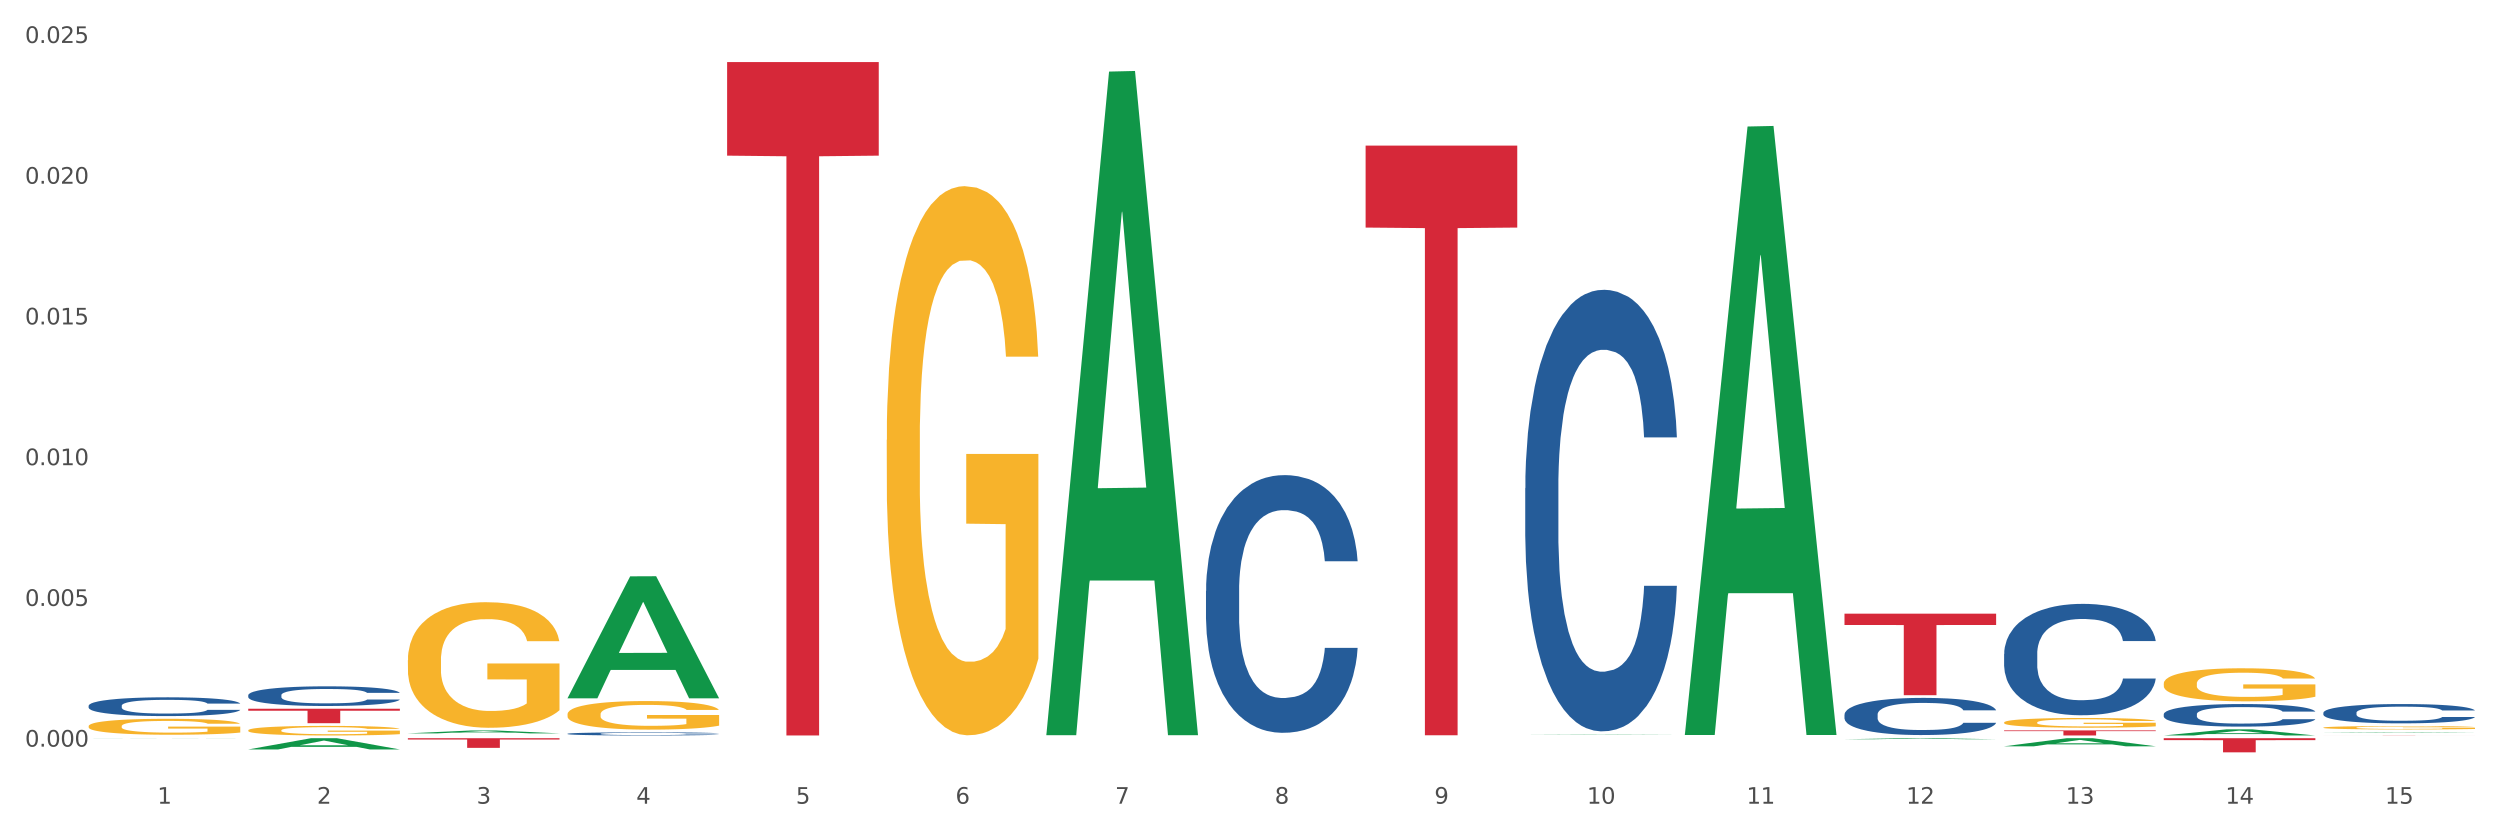 <?xml version="1.0" encoding="utf-8" standalone="no"?>
<!DOCTYPE svg PUBLIC "-//W3C//DTD SVG 1.1//EN"
  "http://www.w3.org/Graphics/SVG/1.1/DTD/svg11.dtd">
<svg xmlns:xlink="http://www.w3.org/1999/xlink" width="1080pt" height="360pt" viewBox="0 0 1080 360" xmlns="http://www.w3.org/2000/svg" version="1.1">
 <rect x="0" y="0" width="1080" height="360" fill="#333333" stroke="none"/>
 <defs>
  <style type="text/css">*{stroke-linejoin: round; stroke-linecap: butt}</style>
 </defs>
 <g id="figure_1">
  <g id="patch_1">
   <path d="M 0 360 
L 1080 360 
L 1080 0 
L 0 0 
z
" style="fill: #ffffff; stroke: #ffffff; stroke-linejoin: miter"/>
  </g>
  <g id="axes_1">
   <g id="matplotlib.axis_1">
    <g id="xtick_1">
     <g id="text_1">
      <!-- 1 -->
      <g style="fill: #4d4d4d" transform="translate(67.984 347.204) scale(0.096 -0.096)">
       <defs>
        <path id="DejaVuSans-31" d="M 794 531 
L 1825 531 
L 1825 4091 
L 703 3866 
L 703 4441 
L 1819 4666 
L 2450 4666 
L 2450 531 
L 3481 531 
L 3481 0 
L 794 0 
L 794 531 
z
" transform="scale(0.016)"/>
       </defs>
       <use xlink:href="#DejaVuSans-31"/>
      </g>
     </g>
    </g>
    <g id="xtick_2">
     <g id="text_2">
      <!-- 2 -->
      <g style="fill: #4d4d4d" transform="translate(136.942 347.204) scale(0.096 -0.096)">
       <defs>
        <path id="DejaVuSans-32" d="M 1228 531 
L 3431 531 
L 3431 0 
L 469 0 
L 469 531 
Q 828 903 1448 1529 
Q 2069 2156 2228 2338 
Q 2531 2678 2651 2914 
Q 2772 3150 2772 3378 
Q 2772 3750 2511 3984 
Q 2250 4219 1831 4219 
Q 1534 4219 1204 4116 
Q 875 4013 500 3803 
L 500 4441 
Q 881 4594 1212 4672 
Q 1544 4750 1819 4750 
Q 2544 4750 2975 4387 
Q 3406 4025 3406 3419 
Q 3406 3131 3298 2873 
Q 3191 2616 2906 2266 
Q 2828 2175 2409 1742 
Q 1991 1309 1228 531 
z
" transform="scale(0.016)"/>
       </defs>
       <use xlink:href="#DejaVuSans-32"/>
      </g>
     </g>
    </g>
    <g id="xtick_3">
     <g id="text_3">
      <!-- 3 -->
      <g style="fill: #4d4d4d" transform="translate(205.899 347.204) scale(0.096 -0.096)">
       <defs>
        <path id="DejaVuSans-33" d="M 2597 2516 
Q 3050 2419 3304 2112 
Q 3559 1806 3559 1356 
Q 3559 666 3084 287 
Q 2609 -91 1734 -91 
Q 1441 -91 1130 -33 
Q 819 25 488 141 
L 488 750 
Q 750 597 1062 519 
Q 1375 441 1716 441 
Q 2309 441 2620 675 
Q 2931 909 2931 1356 
Q 2931 1769 2642 2001 
Q 2353 2234 1838 2234 
L 1294 2234 
L 1294 2753 
L 1863 2753 
Q 2328 2753 2575 2939 
Q 2822 3125 2822 3475 
Q 2822 3834 2567 4026 
Q 2313 4219 1838 4219 
Q 1578 4219 1281 4162 
Q 984 4106 628 3988 
L 628 4550 
Q 988 4650 1302 4700 
Q 1616 4750 1894 4750 
Q 2613 4750 3031 4423 
Q 3450 4097 3450 3541 
Q 3450 3153 3228 2886 
Q 3006 2619 2597 2516 
z
" transform="scale(0.016)"/>
       </defs>
       <use xlink:href="#DejaVuSans-33"/>
      </g>
     </g>
    </g>
    <g id="xtick_4">
     <g id="text_4">
      <!-- 4 -->
      <g style="fill: #4d4d4d" transform="translate(274.857 347.204) scale(0.096 -0.096)">
       <defs>
        <path id="DejaVuSans-34" d="M 2419 4116 
L 825 1625 
L 2419 1625 
L 2419 4116 
z
M 2253 4666 
L 3047 4666 
L 3047 1625 
L 3713 1625 
L 3713 1100 
L 3047 1100 
L 3047 0 
L 2419 0 
L 2419 1100 
L 313 1100 
L 313 1709 
L 2253 4666 
z
" transform="scale(0.016)"/>
       </defs>
       <use xlink:href="#DejaVuSans-34"/>
      </g>
     </g>
    </g>
    <g id="xtick_5">
     <g id="text_5">
      <!-- 5 -->
      <g style="fill: #4d4d4d" transform="translate(343.815 347.204) scale(0.096 -0.096)">
       <defs>
        <path id="DejaVuSans-35" d="M 691 4666 
L 3169 4666 
L 3169 4134 
L 1269 4134 
L 1269 2991 
Q 1406 3038 1543 3061 
Q 1681 3084 1819 3084 
Q 2600 3084 3056 2656 
Q 3513 2228 3513 1497 
Q 3513 744 3044 326 
Q 2575 -91 1722 -91 
Q 1428 -91 1123 -41 
Q 819 9 494 109 
L 494 744 
Q 775 591 1075 516 
Q 1375 441 1709 441 
Q 2250 441 2565 725 
Q 2881 1009 2881 1497 
Q 2881 1984 2565 2268 
Q 2250 2553 1709 2553 
Q 1456 2553 1204 2497 
Q 953 2441 691 2322 
L 691 4666 
z
" transform="scale(0.016)"/>
       </defs>
       <use xlink:href="#DejaVuSans-35"/>
      </g>
     </g>
    </g>
    <g id="xtick_6">
     <g id="text_6">
      <!-- 6 -->
      <g style="fill: #4d4d4d" transform="translate(412.772 347.204) scale(0.096 -0.096)">
       <defs>
        <path id="DejaVuSans-36" d="M 2113 2584 
Q 1688 2584 1439 2293 
Q 1191 2003 1191 1497 
Q 1191 994 1439 701 
Q 1688 409 2113 409 
Q 2538 409 2786 701 
Q 3034 994 3034 1497 
Q 3034 2003 2786 2293 
Q 2538 2584 2113 2584 
z
M 3366 4563 
L 3366 3988 
Q 3128 4100 2886 4159 
Q 2644 4219 2406 4219 
Q 1781 4219 1451 3797 
Q 1122 3375 1075 2522 
Q 1259 2794 1537 2939 
Q 1816 3084 2150 3084 
Q 2853 3084 3261 2657 
Q 3669 2231 3669 1497 
Q 3669 778 3244 343 
Q 2819 -91 2113 -91 
Q 1303 -91 875 529 
Q 447 1150 447 2328 
Q 447 3434 972 4092 
Q 1497 4750 2381 4750 
Q 2619 4750 2861 4703 
Q 3103 4656 3366 4563 
z
" transform="scale(0.016)"/>
       </defs>
       <use xlink:href="#DejaVuSans-36"/>
      </g>
     </g>
    </g>
    <g id="xtick_7">
     <g id="text_7">
      <!-- 7 -->
      <g style="fill: #4d4d4d" transform="translate(481.73 347.204) scale(0.096 -0.096)">
       <defs>
        <path id="DejaVuSans-37" d="M 525 4666 
L 3525 4666 
L 3525 4397 
L 1831 0 
L 1172 0 
L 2766 4134 
L 525 4134 
L 525 4666 
z
" transform="scale(0.016)"/>
       </defs>
       <use xlink:href="#DejaVuSans-37"/>
      </g>
     </g>
    </g>
    <g id="xtick_8">
     <g id="text_8">
      <!-- 8 -->
      <g style="fill: #4d4d4d" transform="translate(550.688 347.204) scale(0.096 -0.096)">
       <defs>
        <path id="DejaVuSans-38" d="M 2034 2216 
Q 1584 2216 1326 1975 
Q 1069 1734 1069 1313 
Q 1069 891 1326 650 
Q 1584 409 2034 409 
Q 2484 409 2743 651 
Q 3003 894 3003 1313 
Q 3003 1734 2745 1975 
Q 2488 2216 2034 2216 
z
M 1403 2484 
Q 997 2584 770 2862 
Q 544 3141 544 3541 
Q 544 4100 942 4425 
Q 1341 4750 2034 4750 
Q 2731 4750 3128 4425 
Q 3525 4100 3525 3541 
Q 3525 3141 3298 2862 
Q 3072 2584 2669 2484 
Q 3125 2378 3379 2068 
Q 3634 1759 3634 1313 
Q 3634 634 3220 271 
Q 2806 -91 2034 -91 
Q 1263 -91 848 271 
Q 434 634 434 1313 
Q 434 1759 690 2068 
Q 947 2378 1403 2484 
z
M 1172 3481 
Q 1172 3119 1398 2916 
Q 1625 2713 2034 2713 
Q 2441 2713 2670 2916 
Q 2900 3119 2900 3481 
Q 2900 3844 2670 4047 
Q 2441 4250 2034 4250 
Q 1625 4250 1398 4047 
Q 1172 3844 1172 3481 
z
" transform="scale(0.016)"/>
       </defs>
       <use xlink:href="#DejaVuSans-38"/>
      </g>
     </g>
    </g>
    <g id="xtick_9">
     <g id="text_9">
      <!-- 9 -->
      <g style="fill: #4d4d4d" transform="translate(619.645 347.204) scale(0.096 -0.096)">
       <defs>
        <path id="DejaVuSans-39" d="M 703 97 
L 703 672 
Q 941 559 1184 500 
Q 1428 441 1663 441 
Q 2288 441 2617 861 
Q 2947 1281 2994 2138 
Q 2813 1869 2534 1725 
Q 2256 1581 1919 1581 
Q 1219 1581 811 2004 
Q 403 2428 403 3163 
Q 403 3881 828 4315 
Q 1253 4750 1959 4750 
Q 2769 4750 3195 4129 
Q 3622 3509 3622 2328 
Q 3622 1225 3098 567 
Q 2575 -91 1691 -91 
Q 1453 -91 1209 -44 
Q 966 3 703 97 
z
M 1959 2075 
Q 2384 2075 2632 2365 
Q 2881 2656 2881 3163 
Q 2881 3666 2632 3958 
Q 2384 4250 1959 4250 
Q 1534 4250 1286 3958 
Q 1038 3666 1038 3163 
Q 1038 2656 1286 2365 
Q 1534 2075 1959 2075 
z
" transform="scale(0.016)"/>
       </defs>
       <use xlink:href="#DejaVuSans-39"/>
      </g>
     </g>
    </g>
    <g id="xtick_10">
     <g id="text_10">
      <!-- 10 -->
      <g style="fill: #4d4d4d" transform="translate(685.549 347.204) scale(0.096 -0.096)">
       <defs>
        <path id="DejaVuSans-30" d="M 2034 4250 
Q 1547 4250 1301 3770 
Q 1056 3291 1056 2328 
Q 1056 1369 1301 889 
Q 1547 409 2034 409 
Q 2525 409 2770 889 
Q 3016 1369 3016 2328 
Q 3016 3291 2770 3770 
Q 2525 4250 2034 4250 
z
M 2034 4750 
Q 2819 4750 3233 4129 
Q 3647 3509 3647 2328 
Q 3647 1150 3233 529 
Q 2819 -91 2034 -91 
Q 1250 -91 836 529 
Q 422 1150 422 2328 
Q 422 3509 836 4129 
Q 1250 4750 2034 4750 
z
" transform="scale(0.016)"/>
       </defs>
       <use xlink:href="#DejaVuSans-31"/>
       <use xlink:href="#DejaVuSans-30" transform="translate(63.623 0)"/>
      </g>
     </g>
    </g>
    <g id="xtick_11">
     <g id="text_11">
      <!-- 11 -->
      <g style="fill: #4d4d4d" transform="translate(754.506 347.204) scale(0.096 -0.096)">
       <use xlink:href="#DejaVuSans-31"/>
       <use xlink:href="#DejaVuSans-31" transform="translate(63.623 0)"/>
      </g>
     </g>
    </g>
    <g id="xtick_12">
     <g id="text_12">
      <!-- 12 -->
      <g style="fill: #4d4d4d" transform="translate(823.464 347.204) scale(0.096 -0.096)">
       <use xlink:href="#DejaVuSans-31"/>
       <use xlink:href="#DejaVuSans-32" transform="translate(63.623 0)"/>
      </g>
     </g>
    </g>
    <g id="xtick_13">
     <g id="text_13">
      <!-- 13 -->
      <g style="fill: #4d4d4d" transform="translate(892.422 347.204) scale(0.096 -0.096)">
       <use xlink:href="#DejaVuSans-31"/>
       <use xlink:href="#DejaVuSans-33" transform="translate(63.623 0)"/>
      </g>
     </g>
    </g>
    <g id="xtick_14">
     <g id="text_14">
      <!-- 14 -->
      <g style="fill: #4d4d4d" transform="translate(961.379 347.204) scale(0.096 -0.096)">
       <use xlink:href="#DejaVuSans-31"/>
       <use xlink:href="#DejaVuSans-34" transform="translate(63.623 0)"/>
      </g>
     </g>
    </g>
    <g id="xtick_15">
     <g id="text_15">
      <!-- 15 -->
      <g style="fill: #4d4d4d" transform="translate(1030.337 347.204) scale(0.096 -0.096)">
       <use xlink:href="#DejaVuSans-31"/>
       <use xlink:href="#DejaVuSans-35" transform="translate(63.623 0)"/>
      </g>
     </g>
    </g>
    <g id="xtick_16"/>
    <g id="xtick_17"/>
    <g id="xtick_18"/>
    <g id="xtick_19"/>
    <g id="xtick_20"/>
    <g id="xtick_21"/>
    <g id="xtick_22"/>
    <g id="xtick_23"/>
    <g id="xtick_24"/>
    <g id="xtick_25"/>
    <g id="xtick_26"/>
    <g id="xtick_27"/>
    <g id="xtick_28"/>
    <g id="xtick_29"/>
   </g>
   <g id="matplotlib.axis_2">
    <g id="ytick_1">
     <g id="text_16">
      <!-- 0.000 -->
      <g style="fill: #4d4d4d" transform="translate(10.8 322.548) scale(0.096 -0.096)">
       <defs>
        <path id="DejaVuSans-2e" d="M 684 794 
L 1344 794 
L 1344 0 
L 684 0 
L 684 794 
z
" transform="scale(0.016)"/>
       </defs>
       <use xlink:href="#DejaVuSans-30"/>
       <use xlink:href="#DejaVuSans-2e" transform="translate(63.623 0)"/>
       <use xlink:href="#DejaVuSans-30" transform="translate(95.41 0)"/>
       <use xlink:href="#DejaVuSans-30" transform="translate(159.033 0)"/>
       <use xlink:href="#DejaVuSans-30" transform="translate(222.656 0)"/>
      </g>
     </g>
    </g>
    <g id="ytick_2">
     <g id="text_17">
      <!-- 0.005 -->
      <g style="fill: #4d4d4d" transform="translate(10.8 261.75) scale(0.096 -0.096)">
       <use xlink:href="#DejaVuSans-30"/>
       <use xlink:href="#DejaVuSans-2e" transform="translate(63.623 0)"/>
       <use xlink:href="#DejaVuSans-30" transform="translate(95.41 0)"/>
       <use xlink:href="#DejaVuSans-30" transform="translate(159.033 0)"/>
       <use xlink:href="#DejaVuSans-35" transform="translate(222.656 0)"/>
      </g>
     </g>
    </g>
    <g id="ytick_3">
     <g id="text_18">
      <!-- 0.010 -->
      <g style="fill: #4d4d4d" transform="translate(10.8 200.953) scale(0.096 -0.096)">
       <use xlink:href="#DejaVuSans-30"/>
       <use xlink:href="#DejaVuSans-2e" transform="translate(63.623 0)"/>
       <use xlink:href="#DejaVuSans-30" transform="translate(95.41 0)"/>
       <use xlink:href="#DejaVuSans-31" transform="translate(159.033 0)"/>
       <use xlink:href="#DejaVuSans-30" transform="translate(222.656 0)"/>
      </g>
     </g>
    </g>
    <g id="ytick_4">
     <g id="text_19">
      <!-- 0.015 -->
      <g style="fill: #4d4d4d" transform="translate(10.8 140.156) scale(0.096 -0.096)">
       <use xlink:href="#DejaVuSans-30"/>
       <use xlink:href="#DejaVuSans-2e" transform="translate(63.623 0)"/>
       <use xlink:href="#DejaVuSans-30" transform="translate(95.41 0)"/>
       <use xlink:href="#DejaVuSans-31" transform="translate(159.033 0)"/>
       <use xlink:href="#DejaVuSans-35" transform="translate(222.656 0)"/>
      </g>
     </g>
    </g>
    <g id="ytick_5">
     <g id="text_20">
      <!-- 0.020 -->
      <g style="fill: #4d4d4d" transform="translate(10.8 79.359) scale(0.096 -0.096)">
       <use xlink:href="#DejaVuSans-30"/>
       <use xlink:href="#DejaVuSans-2e" transform="translate(63.623 0)"/>
       <use xlink:href="#DejaVuSans-30" transform="translate(95.41 0)"/>
       <use xlink:href="#DejaVuSans-32" transform="translate(159.033 0)"/>
       <use xlink:href="#DejaVuSans-30" transform="translate(222.656 0)"/>
      </g>
     </g>
    </g>
    <g id="ytick_6">
     <g id="text_21">
      <!-- 0.025 -->
      <g style="fill: #4d4d4d" transform="translate(10.8 18.561) scale(0.096 -0.096)">
       <use xlink:href="#DejaVuSans-30"/>
       <use xlink:href="#DejaVuSans-2e" transform="translate(63.623 0)"/>
       <use xlink:href="#DejaVuSans-30" transform="translate(95.41 0)"/>
       <use xlink:href="#DejaVuSans-32" transform="translate(159.033 0)"/>
       <use xlink:href="#DejaVuSans-35" transform="translate(222.656 0)"/>
      </g>
     </g>
    </g>
    <g id="ytick_7"/>
    <g id="ytick_8"/>
    <g id="ytick_9"/>
    <g id="ytick_10"/>
    <g id="ytick_11"/>
   </g>
   <g id="PolyCollection_1">
    <path d="M 245.156 301.587 
L 245.224 301.538 
L 272.238 248.975 
L 283.449 248.925 
L 310.666 301.686 
L 297.699 301.686 
L 291.823 289.4 
L 263.931 289.4 
L 263.728 289.598 
L 258.055 301.686 
L 245.156 301.686 
L 245.156 301.587 
L 267.443 282.068 
L 288.311 282.018 
L 277.978 260.171 
L 277.843 260.072 
L 277.708 260.22 
L 267.375 282.018 
L 267.443 282.068 
L 245.156 301.587 
z
" clip-path="url(#p54a83c8692)" style="fill: #109648"/>
    <path d="M 452.029 317.07 
L 452.096 316.801 
L 479.111 30.924 
L 490.322 30.655 
L 517.539 317.609 
L 504.572 317.609 
L 498.696 250.788 
L 470.804 250.788 
L 470.601 251.866 
L 464.928 317.609 
L 452.029 317.609 
L 452.029 317.07 
L 474.316 210.911 
L 495.184 210.641 
L 484.851 91.818 
L 484.716 91.279 
L 484.581 92.087 
L 474.248 210.641 
L 474.316 210.911 
L 452.029 317.07 
z
" clip-path="url(#p54a83c8692)" style="fill: #109648"/>
    <path d="M 727.86 317.039 
L 727.927 316.792 
L 754.941 54.653 
L 766.152 54.406 
L 793.369 317.533 
L 780.402 317.533 
L 774.527 256.261 
L 746.635 256.261 
L 746.432 257.249 
L 740.759 317.533 
L 727.86 317.533 
L 727.86 317.039 
L 750.146 219.695 
L 771.015 219.448 
L 760.682 110.491 
L 760.547 109.997 
L 760.412 110.738 
L 750.079 219.448 
L 750.146 219.695 
L 727.86 317.039 
z
" clip-path="url(#p54a83c8692)" style="fill: #109648"/>
    <path d="M 658.902 317.259 
L 658.969 317.259 
L 685.984 317.121 
L 697.195 317.121 
L 724.412 317.259 
L 711.445 317.259 
L 705.569 317.227 
L 677.677 317.227 
L 677.474 317.227 
L 671.801 317.259 
L 658.902 317.259 
L 658.902 317.259 
L 681.189 317.208 
L 702.057 317.208 
L 691.724 317.151 
L 691.589 317.15 
L 691.454 317.151 
L 681.121 317.208 
L 681.189 317.208 
L 658.902 317.259 
z
" clip-path="url(#p54a83c8692)" style="fill: #109648"/>
    <path d="M 38.283 313.704 
L 38.36 313.698 
L 38.36 313.471 
L 38.515 313.276 
L 39.288 312.804 
L 40.449 312.413 
L 41.299 312.205 
L 42.15 312.035 
L 43.156 311.865 
L 44.393 311.689 
L 46.636 311.431 
L 48.028 311.298 
L 49.73 311.16 
L 52.824 310.958 
L 55.066 310.845 
L 57.387 310.75 
L 61.177 310.637 
L 63.652 310.587 
L 66.281 310.549 
L 69.452 310.524 
L 71.85 310.517 
L 77.109 310.536 
L 81.595 310.593 
L 83.761 310.637 
L 86.545 310.713 
L 88.015 310.763 
L 90.412 310.864 
L 92.887 310.996 
L 94.589 311.109 
L 97.141 311.324 
L 99.075 311.538 
L 100.854 311.802 
L 101.782 311.985 
L 102.478 312.155 
L 103.097 312.35 
L 103.715 312.659 
L 89.794 312.659 
L 89.252 312.438 
L 88.401 312.23 
L 87.164 312.029 
L 86.081 311.903 
L 84.225 311.745 
L 82.523 311.645 
L 80.744 311.569 
L 78.579 311.506 
L 76.877 311.475 
L 74.48 311.449 
L 69.762 311.456 
L 66.591 311.506 
L 64.425 311.569 
L 63.033 311.626 
L 61.795 311.689 
L 60.403 311.777 
L 58.779 311.909 
L 57.619 312.029 
L 56.459 312.18 
L 55.531 312.331 
L 54.68 312.508 
L 53.984 312.696 
L 53.442 312.892 
L 52.978 313.131 
L 52.592 313.528 
L 52.592 314.391 
L 52.746 314.586 
L 53.133 314.844 
L 53.597 315.039 
L 54.37 315.272 
L 55.066 315.43 
L 56.381 315.656 
L 57.851 315.845 
L 59.011 315.965 
L 60.171 316.066 
L 62.182 316.204 
L 64.425 316.318 
L 66.359 316.387 
L 68.988 316.45 
L 70.767 316.475 
L 72.314 316.488 
L 76.104 316.488 
L 78.811 316.469 
L 81.827 316.425 
L 84.148 316.368 
L 86.081 316.299 
L 88.247 316.185 
L 89.639 316.078 
L 89.639 314.762 
L 72.623 314.756 
L 72.623 313.88 
L 103.793 313.88 
L 103.793 316.45 
L 102.478 316.582 
L 101.008 316.702 
L 99.462 316.809 
L 97.141 316.941 
L 94.357 317.067 
L 91.882 317.155 
L 89.252 317.231 
L 86.159 317.3 
L 82.137 317.363 
L 79.662 317.388 
L 76.568 317.407 
L 72.933 317.414 
L 69.762 317.401 
L 66.668 317.369 
L 63.42 317.313 
L 60.248 317.231 
L 57.851 317.149 
L 55.453 317.048 
L 52.901 316.916 
L 50.89 316.79 
L 49.343 316.677 
L 47.642 316.532 
L 45.785 316.343 
L 44.393 316.173 
L 43.156 315.997 
L 41.841 315.77 
L 40.913 315.575 
L 39.985 315.329 
L 39.443 315.146 
L 38.824 314.863 
L 38.36 314.466 
L 38.283 313.704 
z
" clip-path="url(#p54a83c8692)" style="fill: #f7b32b"/>
    <path d="M 107.241 315.501 
L 107.318 315.497 
L 107.318 315.36 
L 107.473 315.243 
L 108.246 314.959 
L 109.406 314.724 
L 110.257 314.599 
L 111.108 314.497 
L 112.113 314.394 
L 113.351 314.288 
L 115.594 314.133 
L 116.986 314.053 
L 118.687 313.97 
L 121.781 313.849 
L 124.024 313.781 
L 126.344 313.724 
L 130.134 313.656 
L 132.609 313.625 
L 135.239 313.603 
L 138.41 313.587 
L 140.808 313.584 
L 146.067 313.595 
L 150.553 313.629 
L 152.719 313.656 
L 155.503 313.701 
L 156.972 313.731 
L 159.37 313.792 
L 161.845 313.872 
L 163.547 313.94 
L 166.099 314.069 
L 168.032 314.197 
L 169.811 314.356 
L 170.74 314.466 
L 171.436 314.569 
L 172.054 314.686 
L 172.673 314.872 
L 158.751 314.872 
L 158.21 314.739 
L 157.359 314.614 
L 156.122 314.493 
L 155.039 314.417 
L 153.183 314.322 
L 151.481 314.262 
L 149.702 314.216 
L 147.537 314.178 
L 145.835 314.159 
L 143.437 314.144 
L 138.719 314.148 
L 135.548 314.178 
L 133.383 314.216 
L 131.991 314.25 
L 130.753 314.288 
L 129.361 314.341 
L 127.737 314.421 
L 126.576 314.493 
L 125.416 314.584 
L 124.488 314.675 
L 123.637 314.781 
L 122.941 314.894 
L 122.4 315.012 
L 121.936 315.156 
L 121.549 315.395 
L 121.549 315.914 
L 121.704 316.031 
L 122.091 316.186 
L 122.555 316.304 
L 123.328 316.444 
L 124.024 316.539 
L 125.339 316.675 
L 126.809 316.789 
L 127.969 316.861 
L 129.129 316.921 
L 131.14 317.005 
L 133.383 317.073 
L 135.316 317.115 
L 137.946 317.152 
L 139.725 317.168 
L 141.272 317.175 
L 145.062 317.175 
L 147.769 317.164 
L 150.785 317.137 
L 153.105 317.103 
L 155.039 317.062 
L 157.204 316.993 
L 158.597 316.929 
L 158.597 316.137 
L 141.581 316.133 
L 141.581 315.607 
L 172.75 315.607 
L 172.75 317.152 
L 171.436 317.232 
L 169.966 317.304 
L 168.419 317.368 
L 166.099 317.448 
L 163.315 317.524 
L 160.84 317.577 
L 158.21 317.622 
L 155.116 317.664 
L 151.094 317.702 
L 148.619 317.717 
L 145.526 317.728 
L 141.89 317.732 
L 138.719 317.725 
L 135.626 317.706 
L 132.377 317.672 
L 129.206 317.622 
L 126.809 317.573 
L 124.411 317.512 
L 121.859 317.433 
L 119.848 317.357 
L 118.301 317.289 
L 116.599 317.202 
L 114.743 317.088 
L 113.351 316.986 
L 112.113 316.88 
L 110.798 316.743 
L 109.87 316.626 
L 108.942 316.478 
L 108.401 316.368 
L 107.782 316.198 
L 107.318 315.959 
L 107.241 315.501 
z
" clip-path="url(#p54a83c8692)" style="fill: #f7b32b"/>
    <path d="M 1003.69 314.332 
L 1003.768 314.331 
L 1003.768 314.283 
L 1003.922 314.242 
L 1004.696 314.142 
L 1005.856 314.06 
L 1006.707 314.016 
L 1007.557 313.98 
L 1008.563 313.944 
L 1009.8 313.907 
L 1012.043 313.852 
L 1013.435 313.824 
L 1015.137 313.795 
L 1018.231 313.752 
L 1020.474 313.728 
L 1022.794 313.708 
L 1026.584 313.684 
L 1029.059 313.674 
L 1031.688 313.666 
L 1034.86 313.66 
L 1037.257 313.659 
L 1042.517 313.663 
L 1047.002 313.675 
L 1049.168 313.684 
L 1051.952 313.7 
L 1053.422 313.711 
L 1055.82 313.732 
L 1058.295 313.76 
L 1059.996 313.784 
L 1062.548 313.829 
L 1064.482 313.875 
L 1066.261 313.931 
L 1067.189 313.969 
L 1067.885 314.005 
L 1068.504 314.046 
L 1069.123 314.111 
L 1055.201 314.111 
L 1054.659 314.065 
L 1053.809 314.021 
L 1052.571 313.978 
L 1051.488 313.952 
L 1049.632 313.919 
L 1047.931 313.897 
L 1046.152 313.881 
L 1043.986 313.868 
L 1042.285 313.861 
L 1039.887 313.856 
L 1035.169 313.857 
L 1031.998 313.868 
L 1029.832 313.881 
L 1028.44 313.893 
L 1027.203 313.907 
L 1025.81 313.925 
L 1024.186 313.953 
L 1023.026 313.978 
L 1021.866 314.01 
L 1020.938 314.042 
L 1020.087 314.08 
L 1019.391 314.119 
L 1018.85 314.161 
L 1018.385 314.211 
L 1017.999 314.295 
L 1017.999 314.477 
L 1018.153 314.519 
L 1018.54 314.573 
L 1019.004 314.614 
L 1019.778 314.664 
L 1020.474 314.697 
L 1021.789 314.745 
L 1023.258 314.785 
L 1024.418 314.81 
L 1025.578 314.831 
L 1027.589 314.861 
L 1029.832 314.885 
L 1031.766 314.899 
L 1034.396 314.912 
L 1036.174 314.918 
L 1037.721 314.92 
L 1041.511 314.92 
L 1044.218 314.916 
L 1047.235 314.907 
L 1049.555 314.895 
L 1051.488 314.881 
L 1053.654 314.857 
L 1055.046 314.834 
L 1055.046 314.556 
L 1038.031 314.555 
L 1038.031 314.37 
L 1069.2 314.37 
L 1069.2 314.912 
L 1067.885 314.94 
L 1066.416 314.966 
L 1064.869 314.988 
L 1062.548 315.016 
L 1059.764 315.043 
L 1057.289 315.061 
L 1054.659 315.077 
L 1051.566 315.092 
L 1047.544 315.105 
L 1045.069 315.111 
L 1041.975 315.115 
L 1038.34 315.116 
L 1035.169 315.113 
L 1032.075 315.107 
L 1028.827 315.095 
L 1025.656 315.077 
L 1023.258 315.06 
L 1020.86 315.039 
L 1018.308 315.011 
L 1016.297 314.984 
L 1014.75 314.96 
L 1013.049 314.93 
L 1011.193 314.89 
L 1009.8 314.854 
L 1008.563 314.817 
L 1007.248 314.769 
L 1006.32 314.728 
L 1005.392 314.676 
L 1004.85 314.637 
L 1004.232 314.577 
L 1003.768 314.493 
L 1003.69 314.332 
z
" clip-path="url(#p54a83c8692)" style="fill: #f7b32b"/>
    <path d="M 934.733 295.292 
L 934.81 295.279 
L 934.81 294.809 
L 934.965 294.405 
L 935.738 293.427 
L 936.898 292.619 
L 937.749 292.188 
L 938.6 291.836 
L 939.605 291.484 
L 940.843 291.119 
L 943.086 290.584 
L 944.478 290.311 
L 946.179 290.024 
L 949.273 289.606 
L 951.516 289.372 
L 953.836 289.176 
L 957.626 288.941 
L 960.101 288.837 
L 962.731 288.759 
L 965.902 288.707 
L 968.3 288.694 
L 973.559 288.733 
L 978.045 288.85 
L 980.21 288.941 
L 982.995 289.098 
L 984.464 289.202 
L 986.862 289.411 
L 989.337 289.685 
L 991.038 289.919 
L 993.591 290.363 
L 995.524 290.806 
L 997.303 291.354 
L 998.231 291.732 
L 998.928 292.084 
L 999.546 292.488 
L 1000.165 293.127 
L 986.243 293.127 
L 985.702 292.671 
L 984.851 292.24 
L 983.614 291.823 
L 982.531 291.562 
L 980.674 291.236 
L 978.973 291.028 
L 977.194 290.871 
L 975.028 290.741 
L 973.327 290.676 
L 970.929 290.623 
L 966.211 290.637 
L 963.04 290.741 
L 960.875 290.871 
L 959.482 290.989 
L 958.245 291.119 
L 956.853 291.302 
L 955.229 291.575 
L 954.068 291.823 
L 952.908 292.136 
L 951.98 292.449 
L 951.129 292.814 
L 950.433 293.205 
L 949.892 293.61 
L 949.428 294.105 
L 949.041 294.927 
L 949.041 296.713 
L 949.196 297.117 
L 949.582 297.652 
L 950.047 298.056 
L 950.82 298.539 
L 951.516 298.865 
L 952.831 299.334 
L 954.3 299.725 
L 955.461 299.973 
L 956.621 300.182 
L 958.632 300.469 
L 960.875 300.703 
L 962.808 300.847 
L 965.438 300.977 
L 967.217 301.029 
L 968.764 301.055 
L 972.553 301.055 
L 975.26 301.016 
L 978.277 300.925 
L 980.597 300.808 
L 982.531 300.664 
L 984.696 300.429 
L 986.089 300.208 
L 986.089 297.482 
L 969.073 297.469 
L 969.073 295.657 
L 1000.242 295.657 
L 1000.242 300.977 
L 998.928 301.251 
L 997.458 301.499 
L 995.911 301.72 
L 993.591 301.994 
L 990.806 302.255 
L 988.331 302.438 
L 985.702 302.594 
L 982.608 302.737 
L 978.586 302.868 
L 976.111 302.92 
L 973.017 302.959 
L 969.382 302.972 
L 966.211 302.946 
L 963.118 302.881 
L 959.869 302.764 
L 956.698 302.594 
L 954.3 302.425 
L 951.903 302.216 
L 949.35 301.942 
L 947.34 301.681 
L 945.793 301.447 
L 944.091 301.147 
L 942.235 300.755 
L 940.843 300.403 
L 939.605 300.038 
L 938.29 299.569 
L 937.362 299.165 
L 936.434 298.656 
L 935.893 298.278 
L 935.274 297.691 
L 934.81 296.87 
L 934.733 295.292 
z
" clip-path="url(#p54a83c8692)" style="fill: #f7b32b"/>
    <path d="M 176.198 285.218 
L 176.276 285.168 
L 176.276 283.384 
L 176.43 281.848 
L 177.204 278.132 
L 178.364 275.06 
L 179.215 273.425 
L 180.065 272.087 
L 181.071 270.75 
L 182.308 269.362 
L 184.551 267.331 
L 185.944 266.29 
L 187.645 265.2 
L 190.739 263.615 
L 192.982 262.723 
L 195.302 261.979 
L 199.092 261.088 
L 201.567 260.691 
L 204.197 260.394 
L 207.368 260.196 
L 209.765 260.146 
L 215.025 260.295 
L 219.511 260.741 
L 221.676 261.088 
L 224.461 261.682 
L 225.93 262.079 
L 228.328 262.871 
L 230.803 263.912 
L 232.504 264.804 
L 235.057 266.488 
L 236.99 268.173 
L 238.769 270.254 
L 239.697 271.691 
L 240.393 273.029 
L 241.012 274.565 
L 241.631 276.993 
L 227.709 276.993 
L 227.168 275.258 
L 226.317 273.623 
L 225.079 272.038 
L 223.996 271.047 
L 222.14 269.808 
L 220.439 269.015 
L 218.66 268.421 
L 216.494 267.925 
L 214.793 267.678 
L 212.395 267.479 
L 207.677 267.529 
L 204.506 267.925 
L 202.34 268.421 
L 200.948 268.867 
L 199.711 269.362 
L 198.319 270.056 
L 196.694 271.096 
L 195.534 272.038 
L 194.374 273.227 
L 193.446 274.416 
L 192.595 275.804 
L 191.899 277.29 
L 191.358 278.826 
L 190.894 280.709 
L 190.507 283.83 
L 190.507 290.619 
L 190.662 292.155 
L 191.048 294.186 
L 191.512 295.722 
L 192.286 297.555 
L 192.982 298.794 
L 194.297 300.578 
L 195.766 302.064 
L 196.926 303.006 
L 198.086 303.799 
L 200.097 304.889 
L 202.34 305.78 
L 204.274 306.326 
L 206.904 306.821 
L 208.683 307.019 
L 210.229 307.118 
L 214.019 307.118 
L 216.726 306.97 
L 219.743 306.623 
L 222.063 306.177 
L 223.996 305.632 
L 226.162 304.74 
L 227.554 303.898 
L 227.554 293.542 
L 210.539 293.492 
L 210.539 286.605 
L 241.708 286.605 
L 241.708 306.821 
L 240.393 307.862 
L 238.924 308.803 
L 237.377 309.645 
L 235.057 310.686 
L 232.272 311.677 
L 229.797 312.37 
L 227.168 312.965 
L 224.074 313.51 
L 220.052 314.006 
L 217.577 314.204 
L 214.483 314.352 
L 210.848 314.402 
L 207.677 314.303 
L 204.583 314.055 
L 201.335 313.609 
L 198.164 312.965 
L 195.766 312.321 
L 193.369 311.528 
L 190.816 310.488 
L 188.805 309.497 
L 187.258 308.605 
L 185.557 307.465 
L 183.701 305.979 
L 182.308 304.641 
L 181.071 303.254 
L 179.756 301.47 
L 178.828 299.934 
L 177.9 298.001 
L 177.358 296.564 
L 176.74 294.335 
L 176.276 291.213 
L 176.198 285.218 
z
" clip-path="url(#p54a83c8692)" style="fill: #f7b32b"/>
    <path d="M 245.156 308.562 
L 245.233 308.55 
L 245.233 308.144 
L 245.388 307.795 
L 246.161 306.949 
L 247.322 306.25 
L 248.172 305.877 
L 249.023 305.573 
L 250.029 305.268 
L 251.266 304.952 
L 253.509 304.49 
L 254.901 304.253 
L 256.603 304.005 
L 259.697 303.644 
L 261.939 303.441 
L 264.26 303.272 
L 268.05 303.069 
L 270.525 302.979 
L 273.154 302.911 
L 276.325 302.866 
L 278.723 302.855 
L 283.982 302.888 
L 288.468 302.99 
L 290.634 303.069 
L 293.418 303.204 
L 294.888 303.294 
L 297.285 303.475 
L 299.76 303.712 
L 301.462 303.915 
L 304.014 304.298 
L 305.948 304.682 
L 307.727 305.155 
L 308.655 305.483 
L 309.351 305.787 
L 309.97 306.137 
L 310.588 306.689 
L 296.667 306.689 
L 296.125 306.295 
L 295.274 305.922 
L 294.037 305.562 
L 292.954 305.336 
L 291.098 305.054 
L 289.396 304.873 
L 287.617 304.738 
L 285.452 304.625 
L 283.75 304.569 
L 281.353 304.524 
L 276.635 304.535 
L 273.464 304.625 
L 271.298 304.738 
L 269.906 304.84 
L 268.668 304.952 
L 267.276 305.11 
L 265.652 305.347 
L 264.492 305.562 
L 263.332 305.832 
L 262.404 306.103 
L 261.553 306.419 
L 260.857 306.757 
L 260.315 307.107 
L 259.851 307.535 
L 259.464 308.246 
L 259.464 309.791 
L 259.619 310.141 
L 260.006 310.603 
L 260.47 310.953 
L 261.243 311.37 
L 261.939 311.652 
L 263.254 312.058 
L 264.724 312.397 
L 265.884 312.611 
L 267.044 312.791 
L 269.055 313.04 
L 271.298 313.243 
L 273.232 313.367 
L 275.861 313.479 
L 277.64 313.525 
L 279.187 313.547 
L 282.977 313.547 
L 285.684 313.513 
L 288.7 313.434 
L 291.021 313.333 
L 292.954 313.209 
L 295.12 313.006 
L 296.512 312.814 
L 296.512 310.457 
L 279.496 310.445 
L 279.496 308.878 
L 310.666 308.878 
L 310.666 313.479 
L 309.351 313.716 
L 307.881 313.931 
L 306.335 314.122 
L 304.014 314.359 
L 301.23 314.585 
L 298.755 314.743 
L 296.125 314.878 
L 293.031 315.002 
L 289.01 315.115 
L 286.535 315.16 
L 283.441 315.194 
L 279.806 315.205 
L 276.635 315.183 
L 273.541 315.126 
L 270.293 315.025 
L 267.121 314.878 
L 264.724 314.731 
L 262.326 314.551 
L 259.774 314.314 
L 257.763 314.089 
L 256.216 313.886 
L 254.515 313.626 
L 252.658 313.288 
L 251.266 312.983 
L 250.029 312.667 
L 248.714 312.261 
L 247.786 311.912 
L 246.858 311.472 
L 246.316 311.145 
L 245.697 310.637 
L 245.233 309.927 
L 245.156 308.562 
z
" clip-path="url(#p54a83c8692)" style="fill: #f7b32b"/>
    <path d="M 865.775 312.108 
L 865.852 312.105 
L 865.852 311.966 
L 866.007 311.847 
L 866.78 311.559 
L 867.941 311.321 
L 868.791 311.194 
L 869.642 311.09 
L 870.648 310.986 
L 871.885 310.879 
L 874.128 310.721 
L 875.52 310.641 
L 877.222 310.556 
L 880.315 310.433 
L 882.558 310.364 
L 884.879 310.306 
L 888.669 310.237 
L 891.144 310.206 
L 893.773 310.183 
L 896.944 310.168 
L 899.342 310.164 
L 904.601 310.176 
L 909.087 310.21 
L 911.253 310.237 
L 914.037 310.283 
L 915.507 310.314 
L 917.904 310.375 
L 920.379 310.456 
L 922.081 310.525 
L 924.633 310.656 
L 926.567 310.787 
L 928.346 310.948 
L 929.274 311.059 
L 929.97 311.163 
L 930.589 311.282 
L 931.207 311.471 
L 917.286 311.471 
L 916.744 311.336 
L 915.893 311.209 
L 914.656 311.086 
L 913.573 311.009 
L 911.717 310.913 
L 910.015 310.852 
L 908.236 310.806 
L 906.071 310.767 
L 904.369 310.748 
L 901.972 310.733 
L 897.254 310.737 
L 894.083 310.767 
L 891.917 310.806 
L 890.525 310.84 
L 889.287 310.879 
L 887.895 310.933 
L 886.271 311.013 
L 885.111 311.086 
L 883.951 311.179 
L 883.022 311.271 
L 882.172 311.378 
L 881.476 311.494 
L 880.934 311.613 
L 880.47 311.759 
L 880.083 312.001 
L 880.083 312.527 
L 880.238 312.646 
L 880.625 312.804 
L 881.089 312.923 
L 881.862 313.065 
L 882.558 313.161 
L 883.873 313.3 
L 885.343 313.415 
L 886.503 313.488 
L 887.663 313.549 
L 889.674 313.634 
L 891.917 313.703 
L 893.851 313.745 
L 896.48 313.784 
L 898.259 313.799 
L 899.806 313.807 
L 903.596 313.807 
L 906.303 313.795 
L 909.319 313.768 
L 911.639 313.734 
L 913.573 313.692 
L 915.739 313.622 
L 917.131 313.557 
L 917.131 312.754 
L 900.115 312.75 
L 900.115 312.216 
L 931.285 312.216 
L 931.285 313.784 
L 929.97 313.864 
L 928.5 313.937 
L 926.953 314.003 
L 924.633 314.084 
L 921.849 314.16 
L 919.374 314.214 
L 916.744 314.26 
L 913.65 314.303 
L 909.629 314.341 
L 907.154 314.356 
L 904.06 314.368 
L 900.425 314.372 
L 897.254 314.364 
L 894.16 314.345 
L 890.911 314.31 
L 887.74 314.26 
L 885.343 314.21 
L 882.945 314.149 
L 880.393 314.068 
L 878.382 313.991 
L 876.835 313.922 
L 875.133 313.834 
L 873.277 313.718 
L 871.885 313.615 
L 870.648 313.507 
L 869.333 313.369 
L 868.405 313.25 
L 867.476 313.1 
L 866.935 312.988 
L 866.316 312.815 
L 865.852 312.573 
L 865.775 312.108 
z
" clip-path="url(#p54a83c8692)" style="fill: #f7b32b"/>
    <path d="M 383.071 190.039 
L 383.149 189.822 
L 383.149 182.023 
L 383.303 175.306 
L 384.077 159.056 
L 385.237 145.623 
L 386.088 138.473 
L 386.938 132.623 
L 387.944 126.773 
L 389.181 120.707 
L 391.424 111.824 
L 392.817 107.274 
L 394.518 102.507 
L 397.612 95.574 
L 399.855 91.674 
L 402.175 88.424 
L 405.965 84.524 
L 408.44 82.791 
L 411.07 81.491 
L 414.241 80.624 
L 416.638 80.407 
L 421.898 81.057 
L 426.384 83.007 
L 428.549 84.524 
L 431.334 87.124 
L 432.803 88.857 
L 435.201 92.324 
L 437.676 96.874 
L 439.377 100.774 
L 441.93 108.14 
L 443.863 115.507 
L 445.642 124.607 
L 446.57 130.89 
L 447.266 136.74 
L 447.885 143.456 
L 448.504 154.073 
L 434.582 154.073 
L 434.041 146.49 
L 433.19 139.34 
L 431.952 132.407 
L 430.869 128.073 
L 429.013 122.657 
L 427.312 119.19 
L 425.533 116.59 
L 423.367 114.424 
L 421.666 113.34 
L 419.268 112.474 
L 414.55 112.69 
L 411.379 114.424 
L 409.213 116.59 
L 407.821 118.54 
L 406.584 120.707 
L 405.191 123.74 
L 403.567 128.29 
L 402.407 132.407 
L 401.247 137.607 
L 400.319 142.806 
L 399.468 148.873 
L 398.772 155.373 
L 398.231 162.09 
L 397.767 170.323 
L 397.38 183.973 
L 397.38 213.655 
L 397.534 220.372 
L 397.921 229.255 
L 398.385 235.972 
L 399.159 243.988 
L 399.855 249.405 
L 401.17 257.205 
L 402.639 263.705 
L 403.799 267.821 
L 404.959 271.288 
L 406.97 276.055 
L 409.213 279.955 
L 411.147 282.338 
L 413.777 284.505 
L 415.555 285.371 
L 417.102 285.804 
L 420.892 285.804 
L 423.599 285.155 
L 426.616 283.638 
L 428.936 281.688 
L 430.869 279.305 
L 433.035 275.405 
L 434.427 271.721 
L 434.427 226.439 
L 417.412 226.222 
L 417.412 196.106 
L 448.581 196.106 
L 448.581 284.505 
L 447.266 289.054 
L 445.797 293.171 
L 444.25 296.854 
L 441.93 301.404 
L 439.145 305.738 
L 436.67 308.771 
L 434.041 311.371 
L 430.947 313.754 
L 426.925 315.921 
L 424.45 316.787 
L 421.356 317.437 
L 417.721 317.654 
L 414.55 317.221 
L 411.456 316.137 
L 408.208 314.187 
L 405.037 311.371 
L 402.639 308.554 
L 400.242 305.088 
L 397.689 300.538 
L 395.678 296.204 
L 394.131 292.304 
L 392.43 287.321 
L 390.574 280.821 
L 389.181 274.971 
L 387.944 268.905 
L 386.629 261.105 
L 385.701 254.388 
L 384.773 245.938 
L 384.231 239.655 
L 383.613 229.905 
L 383.149 216.255 
L 383.071 190.039 
z
" clip-path="url(#p54a83c8692)" style="fill: #f7b32b"/>
    <path d="M 1003.69 316.501 
L 1003.758 316.501 
L 1030.772 316.285 
L 1041.983 316.284 
L 1069.2 316.502 
L 1056.233 316.502 
L 1050.357 316.451 
L 1022.465 316.451 
L 1022.263 316.452 
L 1016.59 316.502 
L 1003.69 316.502 
L 1003.69 316.501 
L 1025.977 316.421 
L 1046.846 316.421 
L 1036.513 316.331 
L 1036.378 316.33 
L 1036.243 316.331 
L 1025.91 316.421 
L 1025.977 316.421 
L 1003.69 316.501 
z
" clip-path="url(#p54a83c8692)" style="fill: #109648"/>
    <path d="M 934.733 317.727 
L 934.8 317.725 
L 961.814 315.077 
L 973.025 315.075 
L 1000.242 317.732 
L 987.275 317.732 
L 981.4 317.113 
L 953.508 317.113 
L 953.305 317.123 
L 947.632 317.732 
L 934.733 317.732 
L 934.733 317.727 
L 957.019 316.744 
L 977.888 316.742 
L 967.555 315.641 
L 967.42 315.636 
L 967.285 315.644 
L 956.952 316.742 
L 957.019 316.744 
L 934.733 317.727 
z
" clip-path="url(#p54a83c8692)" style="fill: #109648"/>
    <path d="M 865.775 322.399 
L 865.842 322.396 
L 892.857 318.904 
L 904.068 318.901 
L 931.285 322.405 
L 918.318 322.405 
L 912.442 321.589 
L 884.55 321.589 
L 884.347 321.602 
L 878.674 322.405 
L 865.775 322.405 
L 865.775 322.399 
L 888.062 321.102 
L 908.93 321.099 
L 898.597 319.648 
L 898.462 319.641 
L 898.327 319.651 
L 887.994 321.099 
L 888.062 321.102 
L 865.775 322.399 
z
" clip-path="url(#p54a83c8692)" style="fill: #109648"/>
    <path d="M 796.817 319.355 
L 796.885 319.355 
L 823.899 318.901 
L 835.11 318.901 
L 862.327 319.356 
L 849.36 319.356 
L 843.485 319.25 
L 815.592 319.25 
L 815.39 319.252 
L 809.717 319.356 
L 796.817 319.356 
L 796.817 319.355 
L 819.104 319.187 
L 839.973 319.186 
L 829.64 318.998 
L 829.505 318.997 
L 829.37 318.998 
L 819.037 319.186 
L 819.104 319.187 
L 796.817 319.355 
z
" clip-path="url(#p54a83c8692)" style="fill: #109648"/>
    <path d="M 934.733 318.901 
L 1000.242 318.901 
L 1000.242 319.748 
L 974.473 319.754 
L 974.473 325 
L 960.347 325 
L 960.347 319.754 
L 934.733 319.748 
L 934.733 318.906 
L 934.733 318.901 
z
" clip-path="url(#p54a83c8692)" style="fill: #d62839"/>
    <path d="M 1003.69 317.67 
L 1069.2 317.67 
L 1069.2 317.679 
L 1043.431 317.679 
L 1043.431 317.732 
L 1029.304 317.732 
L 1029.304 317.679 
L 1003.69 317.679 
L 1003.69 317.67 
L 1003.69 317.67 
z
" clip-path="url(#p54a83c8692)" style="fill: #d62839"/>
    <path d="M 934.733 308.528 
L 934.81 308.52 
L 934.81 308.27 
L 935.042 307.931 
L 935.894 307.307 
L 936.978 306.834 
L 938.837 306.281 
L 939.843 306.049 
L 941.16 305.79 
L 943.87 305.371 
L 946.967 305.015 
L 949.135 304.818 
L 950.762 304.694 
L 954.401 304.471 
L 956.492 304.372 
L 958.66 304.292 
L 960.518 304.239 
L 963.616 304.176 
L 966.094 304.149 
L 968.959 304.141 
L 971.359 304.149 
L 974.534 304.185 
L 979.18 304.292 
L 980.961 304.355 
L 983.362 304.462 
L 985.839 304.604 
L 987.853 304.747 
L 990.176 304.952 
L 992.576 305.22 
L 994.899 305.559 
L 996.525 305.871 
L 997.842 306.201 
L 999.003 306.602 
L 999.855 307.039 
L 1000.242 307.405 
L 986.072 307.405 
L 985.685 307.075 
L 984.91 306.718 
L 984.136 306.477 
L 983.284 306.281 
L 981.968 306.058 
L 980.806 305.915 
L 978.87 305.746 
L 977.089 305.639 
L 975.618 305.576 
L 973.837 305.523 
L 970.043 305.469 
L 967.333 305.469 
L 965.629 305.487 
L 963.538 305.532 
L 961.757 305.594 
L 959.667 305.701 
L 958.04 305.817 
L 956.414 305.969 
L 955.485 306.076 
L 954.091 306.272 
L 953.162 306.433 
L 951.923 306.709 
L 951.226 306.905 
L 949.987 307.414 
L 949.445 307.788 
L 949.213 308.047 
L 949.058 308.332 
L 949.058 309.724 
L 949.523 310.348 
L 949.91 310.615 
L 950.529 310.919 
L 951.691 311.311 
L 953.394 311.695 
L 955.175 311.971 
L 956.647 312.141 
L 958.04 312.265 
L 959.434 312.363 
L 961.138 312.453 
L 962.532 312.506 
L 964.622 312.56 
L 967.1 312.586 
L 969.036 312.586 
L 972.985 312.542 
L 974.766 312.497 
L 976.47 312.435 
L 978.328 312.337 
L 979.8 312.23 
L 980.651 312.149 
L 982.045 311.98 
L 983.129 311.802 
L 984.058 311.596 
L 984.678 311.418 
L 985.375 311.151 
L 985.917 310.847 
L 986.072 310.687 
L 1000.242 310.687 
L 999.933 311.008 
L 999.391 311.32 
L 998.306 311.739 
L 997.455 311.98 
L 996.138 312.274 
L 994.744 312.524 
L 992.809 312.8 
L 991.028 313.006 
L 989.169 313.184 
L 987.156 313.345 
L 983.516 313.567 
L 982.2 313.63 
L 979.412 313.737 
L 977.244 313.799 
L 974.069 313.862 
L 970.817 313.897 
L 967.41 313.906 
L 964.39 313.889 
L 961.06 313.835 
L 958.97 313.782 
L 956.647 313.701 
L 953.936 313.576 
L 951.381 313.425 
L 948.981 313.246 
L 946.735 313.041 
L 944.644 312.809 
L 941.934 312.426 
L 939.921 312.051 
L 938.449 311.703 
L 937.443 311.409 
L 936.436 311.035 
L 935.894 310.776 
L 935.042 310.152 
L 934.733 309.572 
L 934.733 308.528 
z
" clip-path="url(#p54a83c8692)" style="fill: #255c99"/>
    <path d="M 865.775 282.493 
L 865.852 282.449 
L 865.852 281.219 
L 866.085 279.549 
L 866.936 276.472 
L 868.021 274.143 
L 869.879 271.418 
L 870.886 270.275 
L 872.202 269 
L 874.912 266.935 
L 878.01 265.177 
L 880.178 264.21 
L 881.804 263.594 
L 885.443 262.496 
L 887.534 262.012 
L 889.702 261.617 
L 891.561 261.353 
L 894.658 261.045 
L 897.136 260.913 
L 900.001 260.869 
L 902.402 260.913 
L 905.576 261.089 
L 910.222 261.617 
L 912.003 261.924 
L 914.404 262.452 
L 916.882 263.155 
L 918.895 263.858 
L 921.218 264.869 
L 923.619 266.187 
L 925.942 267.858 
L 927.568 269.396 
L 928.884 271.022 
L 930.046 273 
L 930.898 275.153 
L 931.285 276.955 
L 917.114 276.955 
L 916.727 275.329 
L 915.953 273.571 
L 915.178 272.385 
L 914.326 271.418 
L 913.01 270.319 
L 911.849 269.616 
L 909.913 268.781 
L 908.132 268.253 
L 906.66 267.945 
L 904.879 267.682 
L 901.085 267.418 
L 898.375 267.418 
L 896.671 267.506 
L 894.581 267.726 
L 892.8 268.033 
L 890.709 268.561 
L 889.083 269.132 
L 887.457 269.879 
L 886.527 270.407 
L 885.134 271.374 
L 884.204 272.165 
L 882.965 273.527 
L 882.269 274.494 
L 881.03 276.999 
L 880.488 278.845 
L 880.255 280.12 
L 880.1 281.526 
L 880.1 288.383 
L 880.565 291.459 
L 880.952 292.778 
L 881.572 294.272 
L 882.733 296.206 
L 884.437 298.096 
L 886.218 299.458 
L 887.689 300.293 
L 889.083 300.909 
L 890.477 301.392 
L 892.18 301.832 
L 893.574 302.095 
L 895.665 302.359 
L 898.143 302.491 
L 900.078 302.491 
L 904.028 302.271 
L 905.809 302.051 
L 907.512 301.744 
L 909.371 301.26 
L 910.842 300.733 
L 911.694 300.337 
L 913.088 299.502 
L 914.172 298.623 
L 915.101 297.612 
L 915.72 296.733 
L 916.417 295.415 
L 916.959 293.921 
L 917.114 293.129 
L 931.285 293.129 
L 930.975 294.712 
L 930.433 296.25 
L 929.349 298.316 
L 928.497 299.502 
L 927.181 300.953 
L 925.787 302.183 
L 923.851 303.546 
L 922.07 304.557 
L 920.212 305.436 
L 918.198 306.227 
L 914.559 307.326 
L 913.242 307.633 
L 910.455 308.161 
L 908.287 308.468 
L 905.112 308.776 
L 901.859 308.952 
L 898.452 308.996 
L 895.432 308.908 
L 892.103 308.644 
L 890.012 308.38 
L 887.689 307.985 
L 884.979 307.37 
L 882.423 306.622 
L 880.023 305.743 
L 877.777 304.732 
L 875.687 303.59 
L 872.976 301.7 
L 870.963 299.854 
L 869.492 298.14 
L 868.485 296.689 
L 867.478 294.843 
L 866.936 293.569 
L 866.085 290.492 
L 865.775 287.636 
L 865.775 282.493 
z
" clip-path="url(#p54a83c8692)" style="fill: #255c99"/>
    <path d="M 658.902 210.904 
L 658.979 210.73 
L 658.979 205.852 
L 659.212 199.232 
L 660.063 187.037 
L 661.148 177.804 
L 663.006 167.003 
L 664.013 162.474 
L 665.329 157.421 
L 668.039 149.234 
L 671.137 142.265 
L 673.305 138.433 
L 674.931 135.994 
L 678.57 131.638 
L 680.661 129.722 
L 682.829 128.154 
L 684.688 127.109 
L 687.785 125.889 
L 690.263 125.367 
L 693.128 125.193 
L 695.529 125.367 
L 698.703 126.064 
L 703.349 128.154 
L 705.13 129.374 
L 707.531 131.464 
L 710.009 134.251 
L 712.022 137.039 
L 714.345 141.046 
L 716.746 146.272 
L 719.069 152.892 
L 720.695 158.989 
L 722.011 165.435 
L 723.173 173.275 
L 724.025 181.811 
L 724.412 188.953 
L 710.241 188.953 
L 709.854 182.508 
L 709.08 175.539 
L 708.305 170.836 
L 707.454 167.003 
L 706.137 162.648 
L 704.976 159.86 
L 703.04 156.55 
L 701.259 154.46 
L 699.787 153.24 
L 698.006 152.195 
L 694.212 151.15 
L 691.502 151.15 
L 689.798 151.498 
L 687.708 152.369 
L 685.927 153.589 
L 683.836 155.679 
L 682.21 157.944 
L 680.584 160.906 
L 679.654 162.996 
L 678.261 166.829 
L 677.331 169.965 
L 676.092 175.365 
L 675.396 179.198 
L 674.157 189.128 
L 673.615 196.445 
L 673.382 201.497 
L 673.227 207.071 
L 673.227 234.248 
L 673.692 246.443 
L 674.079 251.669 
L 674.699 257.592 
L 675.86 265.258 
L 677.564 272.749 
L 679.345 278.149 
L 680.816 281.459 
L 682.21 283.898 
L 683.604 285.814 
L 685.307 287.557 
L 686.701 288.602 
L 688.792 289.647 
L 691.27 290.17 
L 693.206 290.17 
L 697.155 289.299 
L 698.936 288.428 
L 700.639 287.208 
L 702.498 285.292 
L 703.969 283.201 
L 704.821 281.633 
L 706.215 278.323 
L 707.299 274.839 
L 708.228 270.832 
L 708.847 267.348 
L 709.544 262.122 
L 710.086 256.199 
L 710.241 253.063 
L 724.412 253.063 
L 724.102 259.334 
L 723.56 265.432 
L 722.476 273.62 
L 721.624 278.323 
L 720.308 284.072 
L 718.914 288.95 
L 716.978 294.351 
L 715.197 298.358 
L 713.339 301.842 
L 711.325 304.978 
L 707.686 309.333 
L 706.369 310.552 
L 703.582 312.643 
L 701.414 313.862 
L 698.239 315.082 
L 694.987 315.779 
L 691.579 315.953 
L 688.559 315.604 
L 685.23 314.559 
L 683.139 313.514 
L 680.816 311.946 
L 678.106 309.507 
L 675.55 306.545 
L 673.15 303.061 
L 670.904 299.054 
L 668.814 294.525 
L 666.103 287.034 
L 664.09 279.717 
L 662.619 272.923 
L 661.612 267.174 
L 660.605 259.857 
L 660.063 254.805 
L 659.212 242.61 
L 658.902 231.287 
L 658.902 210.904 
z
" clip-path="url(#p54a83c8692)" style="fill: #255c99"/>
    <path d="M 796.817 308.699 
L 796.895 308.684 
L 796.895 308.274 
L 797.127 307.717 
L 797.979 306.691 
L 799.063 305.914 
L 800.921 305.005 
L 801.928 304.624 
L 803.244 304.199 
L 805.955 303.51 
L 809.052 302.924 
L 811.22 302.601 
L 812.846 302.396 
L 816.486 302.029 
L 818.576 301.868 
L 820.745 301.736 
L 822.603 301.648 
L 825.7 301.546 
L 828.178 301.502 
L 831.043 301.487 
L 833.444 301.502 
L 836.619 301.56 
L 841.265 301.736 
L 843.046 301.839 
L 845.446 302.015 
L 847.924 302.249 
L 849.937 302.484 
L 852.261 302.821 
L 854.661 303.261 
L 856.984 303.818 
L 858.61 304.331 
L 859.927 304.873 
L 861.088 305.533 
L 861.94 306.251 
L 862.327 306.852 
L 848.156 306.852 
L 847.769 306.31 
L 846.995 305.723 
L 846.221 305.327 
L 845.369 305.005 
L 844.052 304.639 
L 842.891 304.404 
L 840.955 304.125 
L 839.174 303.95 
L 837.703 303.847 
L 835.922 303.759 
L 832.127 303.671 
L 829.417 303.671 
L 827.714 303.7 
L 825.623 303.774 
L 823.842 303.876 
L 821.751 304.052 
L 820.125 304.243 
L 818.499 304.492 
L 817.57 304.668 
L 816.176 304.99 
L 815.247 305.254 
L 814.008 305.709 
L 813.311 306.031 
L 812.072 306.867 
L 811.53 307.482 
L 811.298 307.907 
L 811.143 308.376 
L 811.143 310.663 
L 811.607 311.689 
L 811.994 312.129 
L 812.614 312.627 
L 813.775 313.272 
L 815.479 313.902 
L 817.26 314.357 
L 818.731 314.635 
L 820.125 314.841 
L 821.519 315.002 
L 823.222 315.148 
L 824.616 315.236 
L 826.707 315.324 
L 829.185 315.368 
L 831.121 315.368 
L 835.07 315.295 
L 836.851 315.222 
L 838.555 315.119 
L 840.413 314.958 
L 841.884 314.782 
L 842.736 314.65 
L 844.13 314.372 
L 845.214 314.078 
L 846.143 313.741 
L 846.763 313.448 
L 847.46 313.008 
L 848.002 312.51 
L 848.156 312.246 
L 862.327 312.246 
L 862.017 312.774 
L 861.475 313.287 
L 860.391 313.976 
L 859.539 314.372 
L 858.223 314.855 
L 856.829 315.266 
L 854.893 315.72 
L 853.112 316.057 
L 851.254 316.35 
L 849.241 316.614 
L 845.601 316.981 
L 844.285 317.083 
L 841.497 317.259 
L 839.329 317.362 
L 836.154 317.464 
L 832.902 317.523 
L 829.495 317.538 
L 826.475 317.508 
L 823.145 317.42 
L 821.054 317.332 
L 818.731 317.201 
L 816.021 316.995 
L 813.466 316.746 
L 811.065 316.453 
L 808.82 316.116 
L 806.729 315.735 
L 804.019 315.104 
L 802.005 314.489 
L 800.534 313.917 
L 799.527 313.433 
L 798.521 312.818 
L 797.979 312.393 
L 797.127 311.367 
L 796.817 310.414 
L 796.817 308.699 
z
" clip-path="url(#p54a83c8692)" style="fill: #255c99"/>
    <path d="M 245.156 316.984 
L 245.233 316.983 
L 245.233 316.948 
L 245.466 316.901 
L 246.317 316.814 
L 247.402 316.748 
L 249.26 316.671 
L 250.267 316.639 
L 251.583 316.603 
L 254.293 316.545 
L 257.391 316.495 
L 259.559 316.468 
L 261.185 316.45 
L 264.824 316.419 
L 266.915 316.406 
L 269.083 316.395 
L 270.942 316.387 
L 274.039 316.378 
L 276.517 316.375 
L 279.382 316.374 
L 281.783 316.375 
L 284.957 316.38 
L 289.604 316.395 
L 291.385 316.403 
L 293.785 316.418 
L 296.263 316.438 
L 298.276 316.458 
L 300.599 316.486 
L 303 316.524 
L 305.323 316.571 
L 306.949 316.614 
L 308.265 316.66 
L 309.427 316.716 
L 310.279 316.777 
L 310.666 316.828 
L 296.495 316.828 
L 296.108 316.782 
L 295.334 316.732 
L 294.559 316.699 
L 293.708 316.671 
L 292.391 316.64 
L 291.23 316.62 
L 289.294 316.597 
L 287.513 316.582 
L 286.042 316.573 
L 284.261 316.566 
L 280.466 316.558 
L 277.756 316.558 
L 276.052 316.561 
L 273.962 316.567 
L 272.181 316.576 
L 270.09 316.591 
L 268.464 316.607 
L 266.838 316.628 
L 265.908 316.643 
L 264.515 316.67 
L 263.585 316.692 
L 262.346 316.731 
L 261.65 316.758 
L 260.411 316.829 
L 259.869 316.881 
L 259.636 316.917 
L 259.481 316.957 
L 259.481 317.15 
L 259.946 317.237 
L 260.333 317.274 
L 260.953 317.317 
L 262.114 317.371 
L 263.818 317.424 
L 265.599 317.463 
L 267.07 317.486 
L 268.464 317.504 
L 269.858 317.518 
L 271.561 317.53 
L 272.955 317.537 
L 275.046 317.545 
L 277.524 317.549 
L 279.46 317.549 
L 283.409 317.542 
L 285.19 317.536 
L 286.893 317.527 
L 288.752 317.514 
L 290.223 317.499 
L 291.075 317.488 
L 292.469 317.464 
L 293.553 317.439 
L 294.482 317.411 
L 295.101 317.386 
L 295.798 317.349 
L 296.34 317.307 
L 296.495 317.284 
L 310.666 317.284 
L 310.356 317.329 
L 309.814 317.372 
L 308.73 317.431 
L 307.878 317.464 
L 306.562 317.505 
L 305.168 317.54 
L 303.232 317.578 
L 301.451 317.607 
L 299.593 317.632 
L 297.579 317.654 
L 293.94 317.685 
L 292.623 317.694 
L 289.836 317.709 
L 287.668 317.717 
L 284.493 317.726 
L 281.241 317.731 
L 277.833 317.732 
L 274.813 317.73 
L 271.484 317.722 
L 269.393 317.715 
L 267.07 317.704 
L 264.36 317.686 
L 261.804 317.665 
L 259.404 317.64 
L 257.158 317.612 
L 255.068 317.58 
L 252.357 317.526 
L 250.344 317.474 
L 248.873 317.426 
L 247.866 317.385 
L 246.86 317.333 
L 246.317 317.297 
L 245.466 317.21 
L 245.156 317.129 
L 245.156 316.984 
z
" clip-path="url(#p54a83c8692)" style="fill: #255c99"/>
    <path d="M 520.987 255.27 
L 521.064 255.169 
L 521.064 252.322 
L 521.296 248.458 
L 522.148 241.341 
L 523.232 235.953 
L 525.091 229.649 
L 526.097 227.006 
L 527.414 224.057 
L 530.124 219.278 
L 533.221 215.212 
L 535.389 212.975 
L 537.016 211.551 
L 540.655 209.01 
L 542.746 207.891 
L 544.914 206.976 
L 546.772 206.366 
L 549.87 205.654 
L 552.348 205.349 
L 555.213 205.248 
L 557.613 205.349 
L 560.788 205.756 
L 565.434 206.976 
L 567.215 207.688 
L 569.616 208.908 
L 572.094 210.535 
L 574.107 212.161 
L 576.43 214.5 
L 578.83 217.55 
L 581.153 221.414 
L 582.78 224.972 
L 584.096 228.734 
L 585.257 233.309 
L 586.109 238.291 
L 586.496 242.46 
L 572.326 242.46 
L 571.939 238.698 
L 571.164 234.631 
L 570.39 231.886 
L 569.538 229.649 
L 568.222 227.107 
L 567.06 225.48 
L 565.124 223.549 
L 563.343 222.329 
L 561.872 221.617 
L 560.091 221.007 
L 556.297 220.397 
L 553.587 220.397 
L 551.883 220.6 
L 549.792 221.109 
L 548.011 221.82 
L 545.921 223.04 
L 544.294 224.362 
L 542.668 226.09 
L 541.739 227.311 
L 540.345 229.547 
L 539.416 231.377 
L 538.177 234.529 
L 537.48 236.766 
L 536.241 242.561 
L 535.699 246.832 
L 535.467 249.78 
L 535.312 253.034 
L 535.312 268.894 
L 535.777 276.012 
L 536.164 279.062 
L 536.783 282.519 
L 537.945 286.992 
L 539.648 291.364 
L 541.429 294.516 
L 542.901 296.448 
L 544.294 297.871 
L 545.688 298.989 
L 547.392 300.006 
L 548.786 300.616 
L 550.876 301.226 
L 553.354 301.531 
L 555.29 301.531 
L 559.239 301.023 
L 561.02 300.515 
L 562.724 299.803 
L 564.582 298.684 
L 566.054 297.464 
L 566.905 296.549 
L 568.299 294.618 
L 569.383 292.584 
L 570.313 290.246 
L 570.932 288.212 
L 571.629 285.162 
L 572.171 281.705 
L 572.326 279.875 
L 586.496 279.875 
L 586.187 283.535 
L 585.645 287.094 
L 584.561 291.872 
L 583.709 294.618 
L 582.392 297.973 
L 580.999 300.82 
L 579.063 303.971 
L 577.282 306.31 
L 575.423 308.343 
L 573.41 310.173 
L 569.77 312.715 
L 568.454 313.427 
L 565.666 314.647 
L 563.498 315.359 
L 560.323 316.07 
L 557.071 316.477 
L 553.664 316.579 
L 550.644 316.375 
L 547.314 315.765 
L 545.224 315.155 
L 542.901 314.24 
L 540.19 312.817 
L 537.635 311.088 
L 535.235 309.055 
L 532.989 306.717 
L 530.898 304.073 
L 528.188 299.701 
L 526.175 295.431 
L 524.703 291.466 
L 523.697 288.111 
L 522.69 283.84 
L 522.148 280.892 
L 521.296 273.775 
L 520.987 267.166 
L 520.987 255.27 
z
" clip-path="url(#p54a83c8692)" style="fill: #255c99"/>
    <path d="M 38.283 304.879 
L 38.36 304.872 
L 38.36 304.664 
L 38.593 304.382 
L 39.445 303.863 
L 40.529 303.471 
L 42.387 303.011 
L 43.394 302.818 
L 44.71 302.603 
L 47.42 302.255 
L 50.518 301.958 
L 52.686 301.795 
L 54.312 301.692 
L 57.951 301.506 
L 60.042 301.425 
L 62.21 301.358 
L 64.069 301.313 
L 67.166 301.262 
L 69.644 301.239 
L 72.509 301.232 
L 74.91 301.239 
L 78.084 301.269 
L 82.731 301.358 
L 84.512 301.41 
L 86.912 301.499 
L 89.39 301.617 
L 91.403 301.736 
L 93.726 301.906 
L 96.127 302.129 
L 98.45 302.411 
L 100.076 302.67 
L 101.392 302.944 
L 102.554 303.278 
L 103.406 303.641 
L 103.793 303.945 
L 89.622 303.945 
L 89.235 303.671 
L 88.461 303.374 
L 87.686 303.174 
L 86.835 303.011 
L 85.518 302.826 
L 84.357 302.707 
L 82.421 302.566 
L 80.64 302.477 
L 79.169 302.425 
L 77.388 302.381 
L 73.593 302.336 
L 70.883 302.336 
L 69.179 302.351 
L 67.089 302.388 
L 65.308 302.44 
L 63.217 302.529 
L 61.591 302.626 
L 59.965 302.752 
L 59.036 302.841 
L 57.642 303.004 
L 56.712 303.137 
L 55.474 303.367 
L 54.777 303.53 
L 53.538 303.952 
L 52.996 304.264 
L 52.763 304.479 
L 52.608 304.716 
L 52.608 305.872 
L 53.073 306.391 
L 53.46 306.614 
L 54.08 306.866 
L 55.241 307.192 
L 56.945 307.511 
L 58.726 307.74 
L 60.197 307.881 
L 61.591 307.985 
L 62.985 308.067 
L 64.688 308.141 
L 66.082 308.185 
L 68.173 308.23 
L 70.651 308.252 
L 72.587 308.252 
L 76.536 308.215 
L 78.317 308.178 
L 80.02 308.126 
L 81.879 308.044 
L 83.35 307.955 
L 84.202 307.889 
L 85.596 307.748 
L 86.68 307.6 
L 87.609 307.429 
L 88.228 307.281 
L 88.925 307.058 
L 89.467 306.806 
L 89.622 306.673 
L 103.793 306.673 
L 103.483 306.94 
L 102.941 307.199 
L 101.857 307.548 
L 101.005 307.748 
L 99.689 307.992 
L 98.295 308.2 
L 96.359 308.43 
L 94.578 308.6 
L 92.72 308.749 
L 90.706 308.882 
L 87.067 309.067 
L 85.75 309.119 
L 82.963 309.208 
L 80.795 309.26 
L 77.62 309.312 
L 74.368 309.342 
L 70.96 309.349 
L 67.94 309.334 
L 64.611 309.29 
L 62.52 309.245 
L 60.197 309.179 
L 57.487 309.075 
L 54.931 308.949 
L 52.531 308.8 
L 50.285 308.63 
L 48.195 308.437 
L 45.484 308.118 
L 43.471 307.807 
L 42 307.518 
L 40.993 307.273 
L 39.987 306.962 
L 39.445 306.747 
L 38.593 306.228 
L 38.283 305.746 
L 38.283 304.879 
z
" clip-path="url(#p54a83c8692)" style="fill: #255c99"/>
    <path d="M 107.241 300.309 
L 107.318 300.301 
L 107.318 300.084 
L 107.55 299.789 
L 108.402 299.246 
L 109.486 298.834 
L 111.345 298.353 
L 112.351 298.151 
L 113.668 297.926 
L 116.378 297.561 
L 119.475 297.25 
L 121.644 297.08 
L 123.27 296.971 
L 126.909 296.777 
L 129 296.691 
L 131.168 296.622 
L 133.026 296.575 
L 136.124 296.521 
L 138.602 296.497 
L 141.467 296.49 
L 143.867 296.497 
L 147.042 296.528 
L 151.688 296.622 
L 153.469 296.676 
L 155.87 296.769 
L 158.348 296.893 
L 160.361 297.017 
L 162.684 297.196 
L 165.084 297.429 
L 167.407 297.724 
L 169.034 297.996 
L 170.35 298.283 
L 171.511 298.632 
L 172.363 299.013 
L 172.75 299.331 
L 158.58 299.331 
L 158.193 299.044 
L 157.418 298.733 
L 156.644 298.524 
L 155.792 298.353 
L 154.476 298.159 
L 153.314 298.034 
L 151.378 297.887 
L 149.597 297.794 
L 148.126 297.739 
L 146.345 297.693 
L 142.551 297.646 
L 139.841 297.646 
L 138.137 297.662 
L 136.046 297.701 
L 134.265 297.755 
L 132.175 297.848 
L 130.549 297.949 
L 128.922 298.081 
L 127.993 298.174 
L 126.599 298.345 
L 125.67 298.485 
L 124.431 298.725 
L 123.734 298.896 
L 122.495 299.339 
L 121.953 299.665 
L 121.721 299.89 
L 121.566 300.138 
L 121.566 301.35 
L 122.031 301.893 
L 122.418 302.126 
L 123.037 302.39 
L 124.199 302.731 
L 125.902 303.065 
L 127.683 303.306 
L 129.155 303.453 
L 130.549 303.562 
L 131.942 303.648 
L 133.646 303.725 
L 135.04 303.772 
L 137.13 303.818 
L 139.608 303.842 
L 141.544 303.842 
L 145.493 303.803 
L 147.274 303.764 
L 148.978 303.71 
L 150.836 303.624 
L 152.308 303.531 
L 153.159 303.461 
L 154.553 303.314 
L 155.637 303.158 
L 156.567 302.98 
L 157.186 302.825 
L 157.883 302.592 
L 158.425 302.328 
L 158.58 302.188 
L 172.75 302.188 
L 172.441 302.467 
L 171.899 302.739 
L 170.815 303.104 
L 169.963 303.314 
L 168.646 303.57 
L 167.253 303.787 
L 165.317 304.028 
L 163.536 304.206 
L 161.677 304.362 
L 159.664 304.501 
L 156.025 304.696 
L 154.708 304.75 
L 151.92 304.843 
L 149.752 304.897 
L 146.577 304.952 
L 143.325 304.983 
L 139.918 304.991 
L 136.898 304.975 
L 133.568 304.928 
L 131.478 304.882 
L 129.155 304.812 
L 126.444 304.703 
L 123.889 304.571 
L 121.489 304.416 
L 119.243 304.238 
L 117.152 304.036 
L 114.442 303.702 
L 112.429 303.376 
L 110.958 303.073 
L 109.951 302.817 
L 108.944 302.491 
L 108.402 302.266 
L 107.55 301.722 
L 107.241 301.218 
L 107.241 300.309 
z
" clip-path="url(#p54a83c8692)" style="fill: #255c99"/>
    <path d="M 107.241 306.159 
L 172.75 306.159 
L 172.75 307.028 
L 146.981 307.034 
L 146.981 312.415 
L 132.855 312.415 
L 132.855 307.034 
L 107.241 307.028 
L 107.241 306.165 
L 107.241 306.159 
z
" clip-path="url(#p54a83c8692)" style="fill: #d62839"/>
    <path d="M 176.198 318.901 
L 241.708 318.901 
L 241.708 319.48 
L 215.939 319.484 
L 215.939 323.07 
L 201.812 323.07 
L 201.812 319.484 
L 176.198 319.48 
L 176.198 318.904 
L 176.198 318.901 
z
" clip-path="url(#p54a83c8692)" style="fill: #d62839"/>
    <path d="M 314.114 26.81 
L 379.623 26.81 
L 379.623 67.239 
L 353.854 67.512 
L 353.854 317.732 
L 339.728 317.732 
L 339.728 67.512 
L 314.114 67.239 
L 314.114 27.083 
L 314.114 26.81 
z
" clip-path="url(#p54a83c8692)" style="fill: #d62839"/>
    <path d="M 589.944 62.91 
L 655.454 62.91 
L 655.454 98.308 
L 629.685 98.547 
L 629.685 317.63 
L 615.558 317.63 
L 615.558 98.547 
L 589.944 98.308 
L 589.944 63.15 
L 589.944 62.91 
z
" clip-path="url(#p54a83c8692)" style="fill: #d62839"/>
    <path d="M 796.817 265.091 
L 862.327 265.091 
L 862.327 269.986 
L 836.558 270.019 
L 836.558 300.319 
L 822.431 300.319 
L 822.431 270.019 
L 796.817 269.986 
L 796.817 265.124 
L 796.817 265.091 
z
" clip-path="url(#p54a83c8692)" style="fill: #d62839"/>
    <path d="M 865.775 315.54 
L 931.285 315.54 
L 931.285 315.845 
L 905.515 315.847 
L 905.515 317.732 
L 891.389 317.732 
L 891.389 315.847 
L 865.775 315.845 
L 865.775 315.542 
L 865.775 315.54 
z
" clip-path="url(#p54a83c8692)" style="fill: #d62839"/>
    <path d="M 1003.69 307.895 
L 1003.768 307.887 
L 1003.768 307.674 
L 1004 307.384 
L 1004.852 306.851 
L 1005.936 306.447 
L 1007.794 305.974 
L 1008.801 305.776 
L 1010.117 305.555 
L 1012.828 305.197 
L 1015.925 304.892 
L 1018.093 304.724 
L 1019.719 304.617 
L 1023.359 304.427 
L 1025.449 304.343 
L 1027.618 304.274 
L 1029.476 304.229 
L 1032.573 304.175 
L 1035.051 304.152 
L 1037.916 304.145 
L 1040.317 304.152 
L 1043.492 304.183 
L 1048.138 304.274 
L 1049.919 304.328 
L 1052.319 304.419 
L 1054.797 304.541 
L 1056.81 304.663 
L 1059.133 304.838 
L 1061.534 305.067 
L 1063.857 305.357 
L 1065.483 305.623 
L 1066.8 305.905 
L 1067.961 306.248 
L 1068.813 306.622 
L 1069.2 306.934 
L 1055.029 306.934 
L 1054.642 306.652 
L 1053.868 306.348 
L 1053.094 306.142 
L 1052.242 305.974 
L 1050.925 305.783 
L 1049.764 305.662 
L 1047.828 305.517 
L 1046.047 305.425 
L 1044.576 305.372 
L 1042.795 305.326 
L 1039 305.28 
L 1036.29 305.28 
L 1034.587 305.296 
L 1032.496 305.334 
L 1030.715 305.387 
L 1028.624 305.479 
L 1026.998 305.578 
L 1025.372 305.707 
L 1024.443 305.799 
L 1023.049 305.966 
L 1022.12 306.104 
L 1020.881 306.34 
L 1020.184 306.508 
L 1018.945 306.942 
L 1018.403 307.262 
L 1018.171 307.483 
L 1018.016 307.727 
L 1018.016 308.916 
L 1018.48 309.45 
L 1018.867 309.678 
L 1019.487 309.937 
L 1020.648 310.273 
L 1022.352 310.601 
L 1024.133 310.837 
L 1025.604 310.982 
L 1026.998 311.088 
L 1028.392 311.172 
L 1030.095 311.248 
L 1031.489 311.294 
L 1033.58 311.34 
L 1036.058 311.363 
L 1037.994 311.363 
L 1041.943 311.325 
L 1043.724 311.286 
L 1045.428 311.233 
L 1047.286 311.149 
L 1048.757 311.058 
L 1049.609 310.989 
L 1051.003 310.844 
L 1052.087 310.692 
L 1053.016 310.517 
L 1053.636 310.364 
L 1054.333 310.136 
L 1054.875 309.876 
L 1055.029 309.739 
L 1069.2 309.739 
L 1068.89 310.014 
L 1068.348 310.28 
L 1067.264 310.639 
L 1066.412 310.844 
L 1065.096 311.096 
L 1063.702 311.309 
L 1061.766 311.546 
L 1059.985 311.721 
L 1058.127 311.873 
L 1056.114 312.011 
L 1052.474 312.201 
L 1051.158 312.254 
L 1048.37 312.346 
L 1046.202 312.399 
L 1043.027 312.453 
L 1039.775 312.483 
L 1036.368 312.491 
L 1033.348 312.475 
L 1030.018 312.43 
L 1027.927 312.384 
L 1025.604 312.315 
L 1022.894 312.209 
L 1020.339 312.079 
L 1017.938 311.927 
L 1015.693 311.751 
L 1013.602 311.553 
L 1010.892 311.226 
L 1008.878 310.905 
L 1007.407 310.608 
L 1006.4 310.357 
L 1005.394 310.036 
L 1004.852 309.815 
L 1004 309.282 
L 1003.69 308.787 
L 1003.69 307.895 
z
" clip-path="url(#p54a83c8692)" style="fill: #255c99"/>
    <path d="M 176.198 316.814 
L 176.266 316.812 
L 203.28 315.572 
L 214.491 315.57 
L 241.708 316.816 
L 228.741 316.816 
L 222.866 316.526 
L 194.973 316.526 
L 194.771 316.531 
L 189.098 316.816 
L 176.198 316.816 
L 176.198 316.814 
L 198.485 316.353 
L 219.354 316.352 
L 209.021 315.836 
L 208.886 315.834 
L 208.751 315.837 
L 198.418 316.352 
L 198.485 316.353 
L 176.198 316.814 
z
" clip-path="url(#p54a83c8692)" style="fill: #109648"/>
    <path d="M 107.241 323.756 
L 107.308 323.752 
L 134.323 318.905 
L 145.533 318.901 
L 172.75 323.766 
L 159.784 323.766 
L 153.908 322.633 
L 126.016 322.633 
L 125.813 322.651 
L 120.14 323.766 
L 107.241 323.766 
L 107.241 323.756 
L 129.527 321.957 
L 150.396 321.952 
L 140.063 319.937 
L 139.928 319.928 
L 139.793 319.942 
L 129.46 321.952 
L 129.527 321.957 
L 107.241 323.756 
z
" clip-path="url(#p54a83c8692)" style="fill: #109648"/>
    <path d="M 38.283 318.949 
L 38.351 318.949 
L 65.365 318.901 
L 76.576 318.901 
L 103.793 318.949 
L 90.826 318.949 
L 84.95 318.938 
L 57.058 318.938 
L 56.855 318.938 
L 51.182 318.949 
L 38.283 318.949 
L 38.283 318.949 
L 60.57 318.931 
L 81.438 318.931 
L 71.105 318.911 
L 70.97 318.911 
L 70.835 318.911 
L 60.502 318.931 
L 60.57 318.931 
L 38.283 318.949 
z
" clip-path="url(#p54a83c8692)" style="fill: #109648"/>
   </g>
  </g>
 </g>
 <defs>
  <clipPath id="p54a83c8692">
   <rect x="38.283" y="11.901" width="1030.917" height="328.008"/>
  </clipPath>
 </defs>
</svg>
